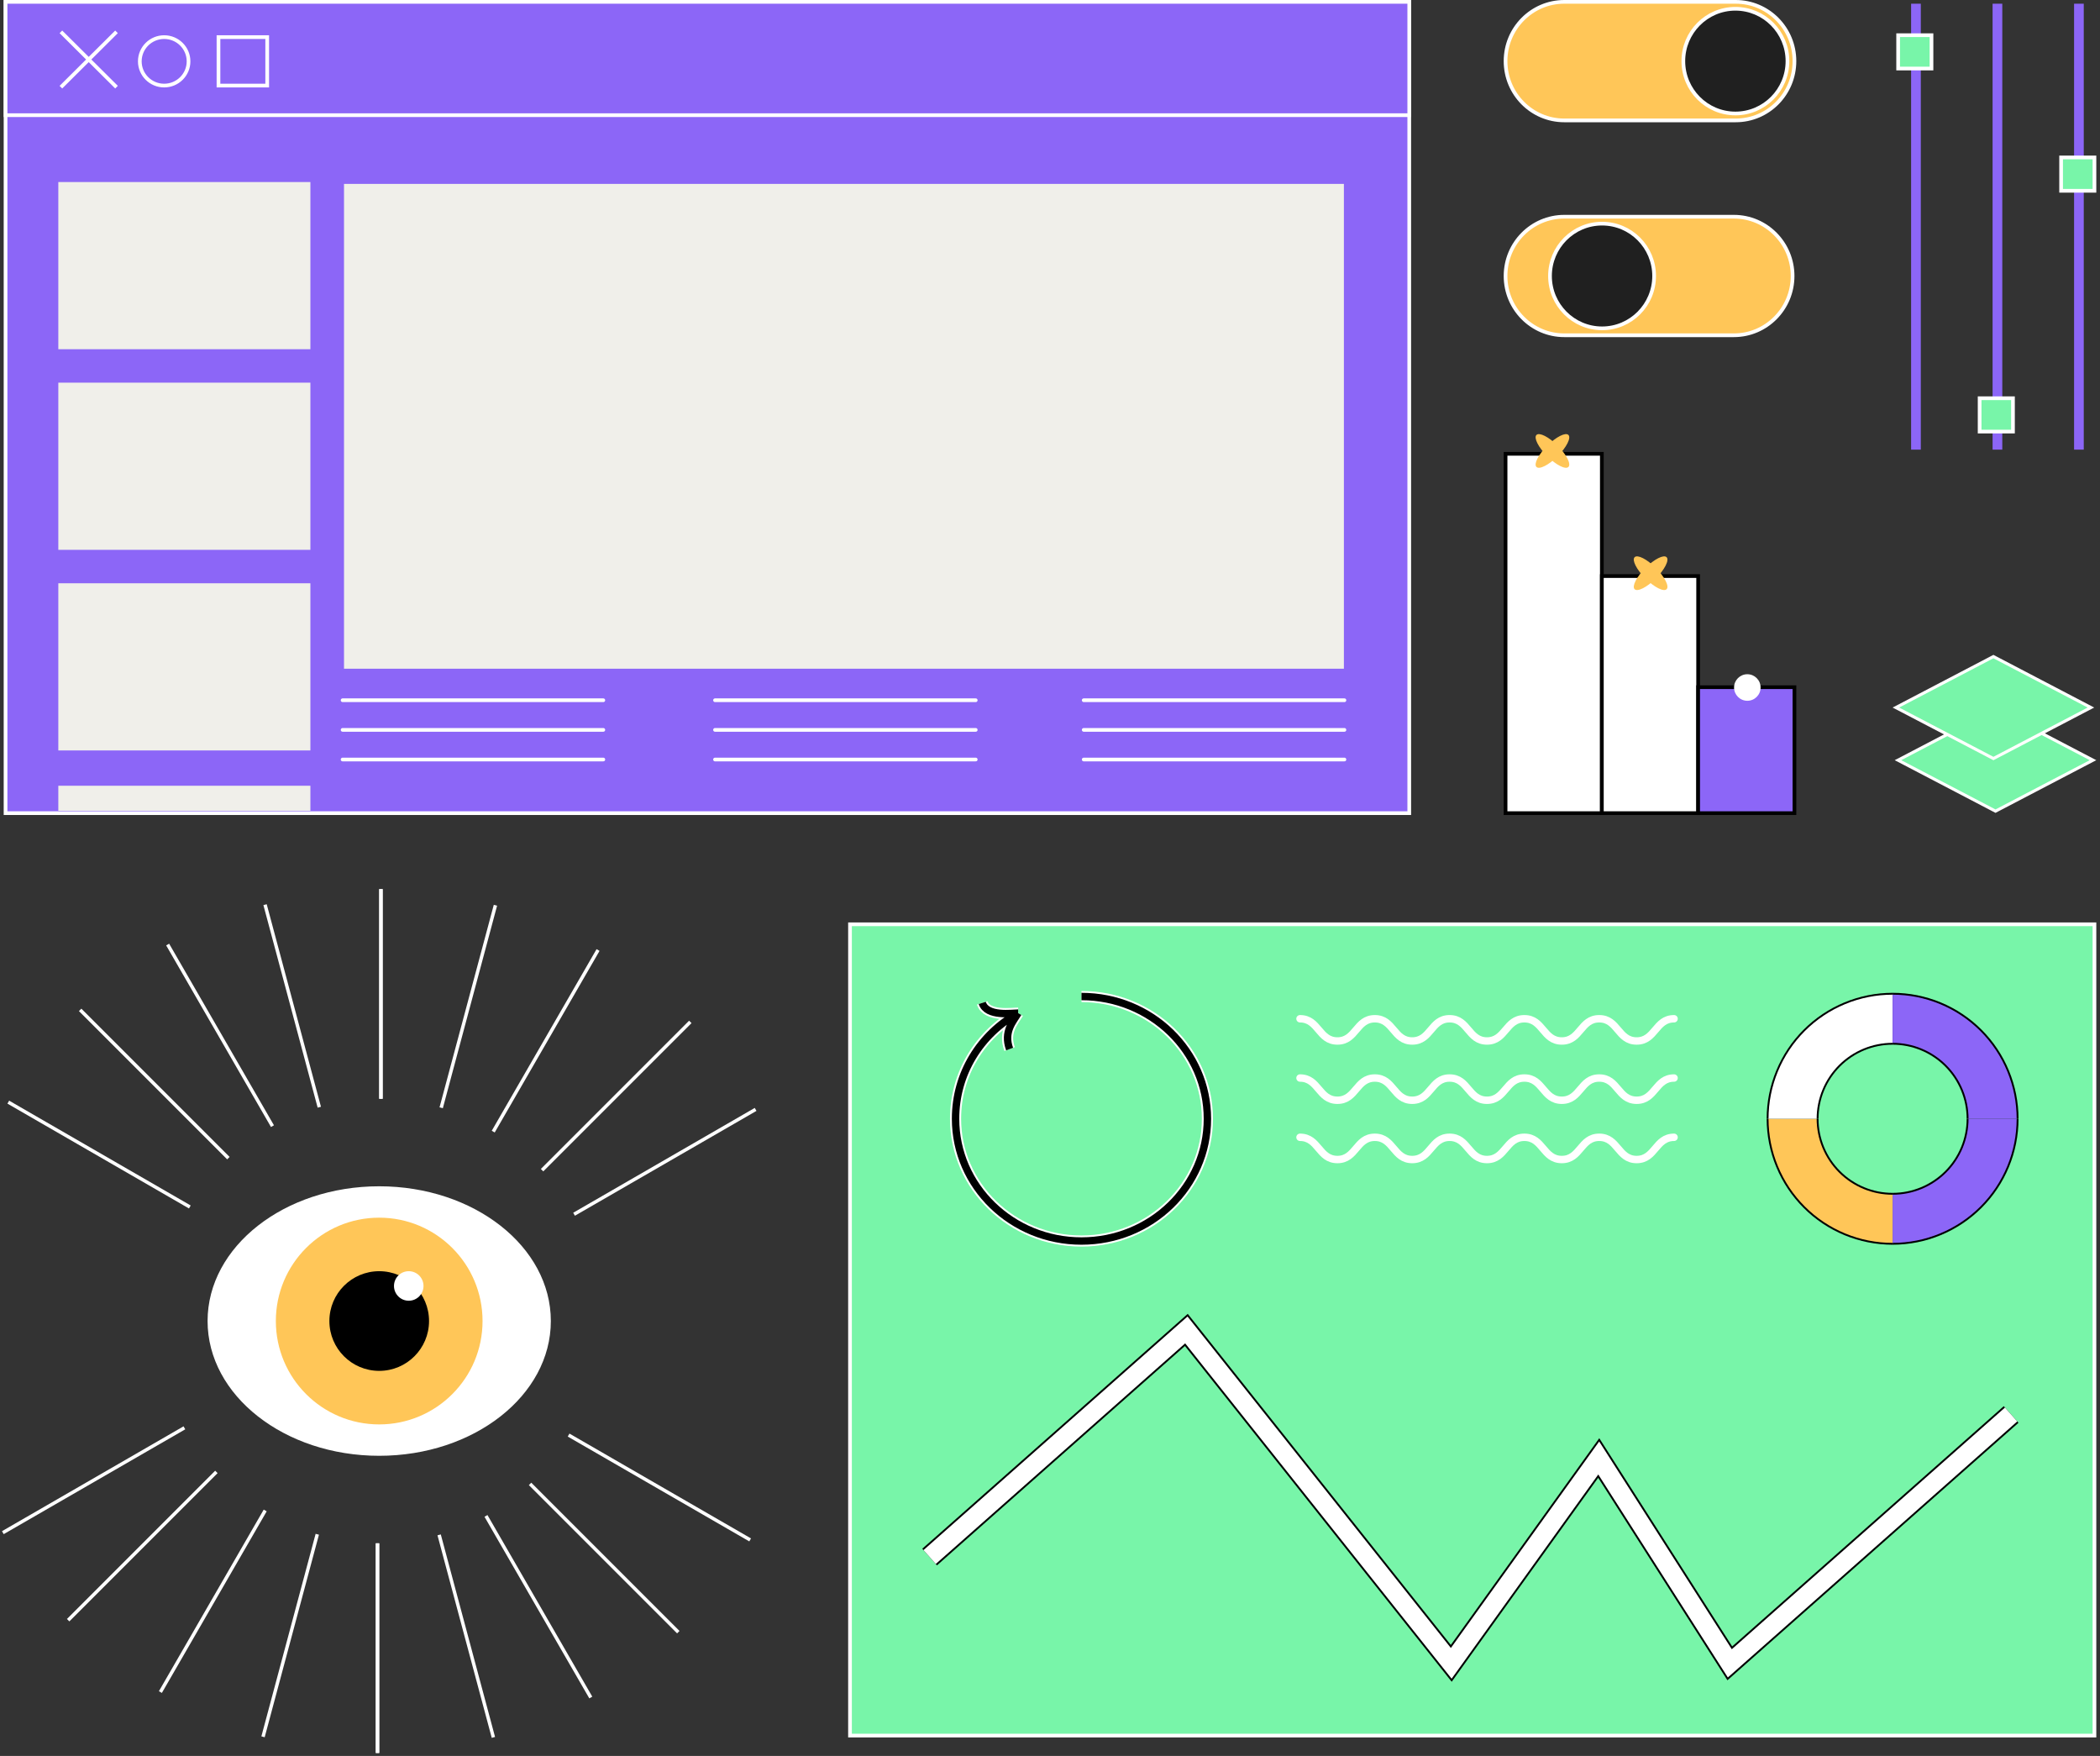 <?xml version="1.0" encoding="UTF-8"?> <svg xmlns="http://www.w3.org/2000/svg" width="567" height="474" viewBox="0 0 567 474" fill="none"><rect x="0" y="0" width="567" height="474" fill="#333333" stroke="none"/> <rect x="229.5" y="249.5" width="336" height="219" fill="#78F5A9" stroke="white"></rect> <rect x="1.5" y="0.5" width="379" height="219" fill="#8C66F7" stroke="white"></rect> <rect x="1.5" y="0.5" width="379" height="30.59" fill="#8C66F7" stroke="white"></rect> <path d="M292.605 189.021H362.993" stroke="white" stroke-linecap="round" stroke-linejoin="round"></path> <path d="M193.059 189.021H263.446" stroke="white" stroke-linecap="round" stroke-linejoin="round"></path> <path d="M92.504 189.021H162.892" stroke="white" stroke-linecap="round" stroke-linejoin="round"></path> <path d="M292.605 197.022H362.993" stroke="white" stroke-linecap="round" stroke-linejoin="round"></path> <path d="M193.059 197.022H263.446" stroke="white" stroke-linecap="round" stroke-linejoin="round"></path> <path d="M92.504 197.022H162.892" stroke="white" stroke-linecap="round" stroke-linejoin="round"></path> <path d="M292.605 205.023H362.993" stroke="white" stroke-linecap="round" stroke-linejoin="round"></path> <path d="M193.059 205.023H263.446" stroke="white" stroke-linecap="round" stroke-linejoin="round"></path> <path d="M92.504 205.023H162.892" stroke="white" stroke-linecap="round" stroke-linejoin="round"></path> <rect x="92.883" y="49.641" width="269.97" height="130.872" fill="#F0EFEA"></rect> <rect x="15.746" y="49.14" width="68.06" height="45.128" fill="#F0EFEA"></rect> <rect x="15.746" y="103.293" width="68.06" height="45.128" fill="#F0EFEA"></rect> <rect x="15.746" y="157.447" width="68.06" height="45.128" fill="#F0EFEA"></rect> <rect x="15.746" y="212.102" width="68.06" height="6.768" fill="#F0EFEA"></rect> <path d="M23.946 16.053L16.445 8.595L23.943 16.056M23.958 16.053L31.459 8.595L23.961 16.056M23.961 16.067L31.459 23.528L23.958 16.07M23.946 16.07L16.445 23.528L23.943 16.067" stroke="white"></path> <rect x="58.988" y="10.02" width="13.156" height="13.079" stroke="white"></rect> <path d="M50.906 16.559C50.906 20.168 47.963 23.099 44.328 23.099C40.693 23.099 37.75 20.168 37.75 16.559C37.75 12.95 40.693 10.02 44.328 10.02C47.963 10.02 50.906 12.95 50.906 16.559Z" stroke="white"></path> <path d="M251 420.304L320.313 359L391.838 449L431.657 393.565L467.05 449L543 381.826" stroke="black" stroke-width="6"></path> <path d="M251 420.304L320.313 359L391.838 449L431.657 393.565L467.05 449L543 381.826" stroke="white" stroke-width="5"></path> <path d="M292 269C310.778 269 326 283.775 326 302C326 320.225 310.778 335 292 335C273.222 335 258 320.225 258 302C258 289.765 264.706 279.171 274.897 273.473M274.897 273.473C273.587 275.689 270.879 278.491 272.596 283.185M274.897 273.473C273.383 273.467 266.414 274.556 265.212 270.728" stroke="white" stroke-width="3"></path> <path d="M292 269C310.778 269 326 283.775 326 302C326 320.225 310.778 335 292 335C273.222 335 258 320.225 258 302C258 289.765 264.706 279.171 274.897 273.473M274.897 273.473C273.587 275.689 270.879 278.491 272.596 283.185M274.897 273.473C273.383 273.467 266.414 274.556 265.212 270.728" stroke="black" stroke-width="2"></path> <rect x="-0.886" y="-5.96046e-08" width="29.718" height="29.718" transform="matrix(-0.886 0.463 -0.886 -0.463 564.329 205.613)" fill="#78F5A9" stroke="white"></rect> <rect x="-0.886" y="-5.96046e-08" width="29.718" height="29.718" transform="matrix(-0.886 0.463 -0.886 -0.463 563.766 191.404)" fill="#78F5A9" stroke="white"></rect> <line x1="102.853" y1="240" x2="102.853" y2="296.601" stroke="white" stroke-width="0.925"></line> <line x1="133.767" y1="244.368" x2="119.118" y2="299.04" stroke="white" stroke-width="0.925"></line> <line x1="161.475" y1="256.446" x2="133.174" y2="305.464" stroke="white" stroke-width="0.925"></line> <line x1="186.382" y1="275.849" x2="146.359" y2="315.872" stroke="white" stroke-width="0.925"></line> <line x1="204.013" y1="299.472" x2="154.995" y2="327.772" stroke="white" stroke-width="0.925"></line> <line x1="101.928" y1="473.196" x2="101.928" y2="416.595" stroke="white" stroke-width="0.925"></line> <line x1="71.018" y1="468.828" x2="85.667" y2="414.156" stroke="white" stroke-width="0.925"></line> <line x1="43.306" y1="456.751" x2="71.607" y2="407.733" stroke="white" stroke-width="0.925"></line> <line x1="18.403" y1="437.349" x2="58.426" y2="397.326" stroke="white" stroke-width="0.925"></line> <line x1="0.769" y1="413.725" x2="49.786" y2="385.425" stroke="white" stroke-width="0.925"></line> <line x1="202.542" y1="415.682" x2="153.524" y2="387.381" stroke="white" stroke-width="0.925"></line> <line x1="183.142" y1="440.586" x2="143.119" y2="400.563" stroke="white" stroke-width="0.925"></line> <line x1="159.517" y1="458.223" x2="131.217" y2="409.205" stroke="white" stroke-width="0.925"></line> <line x1="133.217" y1="468.99" x2="118.568" y2="414.318" stroke="white" stroke-width="0.925"></line> <line x1="101.928" y1="473.195" x2="101.928" y2="416.594" stroke="white" stroke-width="0.925"></line> <line x1="2.239" y1="297.509" x2="51.257" y2="325.81" stroke="white" stroke-width="0.925"></line> <line x1="21.64" y1="272.606" x2="61.663" y2="312.629" stroke="white" stroke-width="0.925"></line> <line x1="45.268" y1="254.973" x2="73.568" y2="303.991" stroke="white" stroke-width="0.925"></line> <line x1="71.564" y1="244.203" x2="86.213" y2="298.876" stroke="white" stroke-width="0.925"></line> <line x1="102.853" y1="240" x2="102.853" y2="296.601" stroke="white" stroke-width="0.925"></line> <ellipse cx="102.387" cy="356.599" rx="46.34" ry="36.375" fill="white"></ellipse> <path d="M102.388 324.709C114.216 324.709 124.863 328.548 132.285 334.675" stroke="white" stroke-width="0.925"></path> <circle cx="102.384" cy="356.6" r="27.904" fill="#FFC658"></circle> <circle cx="102.387" cy="356.598" r="13.454" fill="black"></circle> <circle cx="110.361" cy="347.131" r="3.986" fill="white"></circle> <path d="M538 302C538 305.546 537.302 309.057 535.945 312.332C534.588 315.608 532.599 318.585 530.092 321.092C527.585 323.599 524.608 325.588 521.332 326.945C518.057 328.302 514.546 329 511 329" stroke="black" stroke-width="14"></path> <path d="M511 329C507.454 329 503.943 328.302 500.668 326.945C497.392 325.588 494.415 323.599 491.908 321.092C489.401 318.585 487.412 315.608 486.055 312.332C484.698 309.057 484 305.546 484 302" stroke="black" stroke-width="14"></path> <path d="M484 302C484 298.454 484.698 294.943 486.055 291.668C487.412 288.392 489.401 285.415 491.908 282.908C494.415 280.401 497.392 278.412 500.668 277.055C503.943 275.698 507.454 275 511 275" stroke="black" stroke-width="14"></path> <path d="M511 275C514.546 275 518.057 275.698 521.332 277.055C524.608 278.412 527.585 280.401 530.092 282.908C532.599 285.415 534.588 288.392 535.945 291.668C537.302 294.943 538 298.454 538 302" stroke="black" stroke-width="14"></path> <path d="M538 302C538 305.546 537.302 309.057 535.945 312.332C534.588 315.608 532.599 318.585 530.092 321.092C527.585 323.599 524.608 325.588 521.332 326.945C518.057 328.302 514.546 329 511 329" stroke="#8C66F7" stroke-width="13"></path> <path d="M511 329C507.454 329 503.943 328.302 500.668 326.945C497.392 325.588 494.415 323.599 491.908 321.092C489.401 318.585 487.412 315.608 486.055 312.332C484.698 309.057 484 305.546 484 302" stroke="#FFC658" stroke-width="13"></path> <path d="M484 302C484 298.454 484.698 294.943 486.055 291.668C487.412 288.392 489.401 285.415 491.908 282.908C494.415 280.401 497.392 278.412 500.668 277.055C503.943 275.698 507.454 275 511 275" stroke="white" stroke-width="13"></path> <path d="M511 275C514.546 275 518.057 275.698 521.332 277.055C524.608 278.412 527.585 280.401 530.092 282.908C532.599 285.415 534.588 288.392 535.945 291.668C537.302 294.943 538 298.454 538 302" stroke="#8C66F7" stroke-width="13"></path> <path d="M351 275C356.052 275 356.052 281 361.104 281C366.155 281 366.155 275 371.207 275C376.259 275 376.259 281 381.299 281C386.351 281 386.351 275 391.391 275C396.442 275 396.442 281 401.482 281C406.534 281 406.534 275 411.586 275C416.638 275 416.638 281 421.689 281C426.741 281 426.741 275 431.793 275C436.845 275 436.845 281 441.897 281C446.948 281 446.948 275 452 275" stroke="white" stroke-width="2" stroke-miterlimit="10" stroke-linecap="round"></path> <path d="M351 291C356.052 291 356.052 297 361.104 297C366.155 297 366.155 291 371.207 291C376.259 291 376.259 297 381.299 297C386.351 297 386.351 291 391.391 291C396.442 291 396.442 297 401.482 297C406.534 297 406.534 291 411.586 291C416.638 291 416.638 297 421.689 297C426.741 297 426.741 291 431.793 291C436.845 291 436.845 297 441.897 297C446.948 297 446.948 291 452 291" stroke="white" stroke-width="2" stroke-miterlimit="10" stroke-linecap="round"></path> <path d="M351 307C356.052 307 356.052 313 361.104 313C366.155 313 366.155 307 371.207 307C376.259 307 376.259 313 381.299 313C386.351 313 386.351 307 391.391 307C396.442 307 396.442 313 401.482 313C406.534 313 406.534 307 411.586 307C416.638 307 416.638 313 421.689 313C426.741 313 426.741 307 431.793 307C436.845 307 436.845 313 441.897 313C446.948 313 446.948 307 452 307" stroke="white" stroke-width="2" stroke-miterlimit="10" stroke-linecap="round"></path> <path d="M406.5 16.5C406.5 7.659 413.601 0.5 422.351 0.5H468.649C477.399 0.5 484.5 7.659 484.5 16.5C484.5 25.341 477.399 32.5 468.649 32.5H422.351C413.601 32.5 406.5 25.341 406.5 16.5Z" fill="#FFC658" stroke="white"></path> <path d="M482.615 16.5C482.615 24.308 476.319 30.632 468.558 30.632C460.796 30.632 454.5 24.308 454.5 16.5C454.5 8.693 460.796 2.368 468.558 2.368C476.319 2.368 482.615 8.693 482.615 16.5Z" fill="#202020" stroke="white"></path> <path d="M406.5 74.5C406.5 65.659 413.601 58.5 422.351 58.5H468.149C476.899 58.5 484 65.659 484 74.5C484 83.341 476.899 90.5 468.149 90.5H422.351C413.601 90.5 406.5 83.341 406.5 74.5Z" fill="#FFC658" stroke="white"></path> <path d="M446.615 74.5C446.615 82.308 440.319 88.632 432.558 88.632C424.796 88.632 418.5 82.308 418.5 74.5C418.5 66.693 424.796 60.368 432.558 60.368C440.319 60.368 446.615 66.693 446.615 74.5Z" fill="#202020" stroke="white"></path> <rect x="538" y="1" width="2.617" height="120.373" fill="#8C66F7"></rect> <rect x="560" y="1" width="2.617" height="120.373" fill="#8C66F7"></rect> <rect x="516" y="1" width="2.617" height="120.373" fill="#8C66F7"></rect> <rect x="534.5" y="107.5" width="9" height="9" fill="#78F5A9" stroke="white"></rect> <rect x="556.5" y="42.5" width="9" height="9" fill="#78F5A9" stroke="white"></rect> <rect x="512.5" y="9.5" width="9" height="9" fill="#78F5A9" stroke="white"></rect> <rect x="-0.5" y="0.5" width="26" height="97" transform="matrix(-1 0 0 1 432 122)" fill="white" stroke="black"></rect> <rect x="-0.5" y="0.5" width="26" height="64" transform="matrix(-1 0 0 1 458 155)" fill="white" stroke="black"></rect> <ellipse rx="6.107" ry="1.995" transform="matrix(-0.707 -0.707 -0.707 0.707 419.158 121.729)" fill="#FFC658"></ellipse> <ellipse rx="6.107" ry="1.995" transform="matrix(-0.707 0.707 0.707 0.707 419.159 121.729)" fill="#FFC658"></ellipse> <path d="M441.347 150.411C440.568 151.191 441.869 153.756 444.254 156.141C446.639 158.526 449.204 159.827 449.983 159.048C450.763 158.269 449.461 155.704 447.076 153.319C444.691 150.934 442.126 149.632 441.347 150.411Z" fill="#FFC658"></path> <path d="M441.347 159.048C442.127 159.827 444.692 158.526 447.077 156.141C449.462 153.756 450.763 151.191 449.984 150.412C449.205 149.632 446.64 150.934 444.255 153.319C441.87 155.704 440.568 158.269 441.347 159.048Z" fill="#FFC658"></path> <rect x="-0.5" y="0.5" width="26" height="34" transform="matrix(-1 0 0 1 484 185)" fill="#8C66F7" stroke="black"></rect> <circle r="3.583" transform="matrix(-1 0 0 1 471.78 185.583)" fill="white"></circle> </svg> 